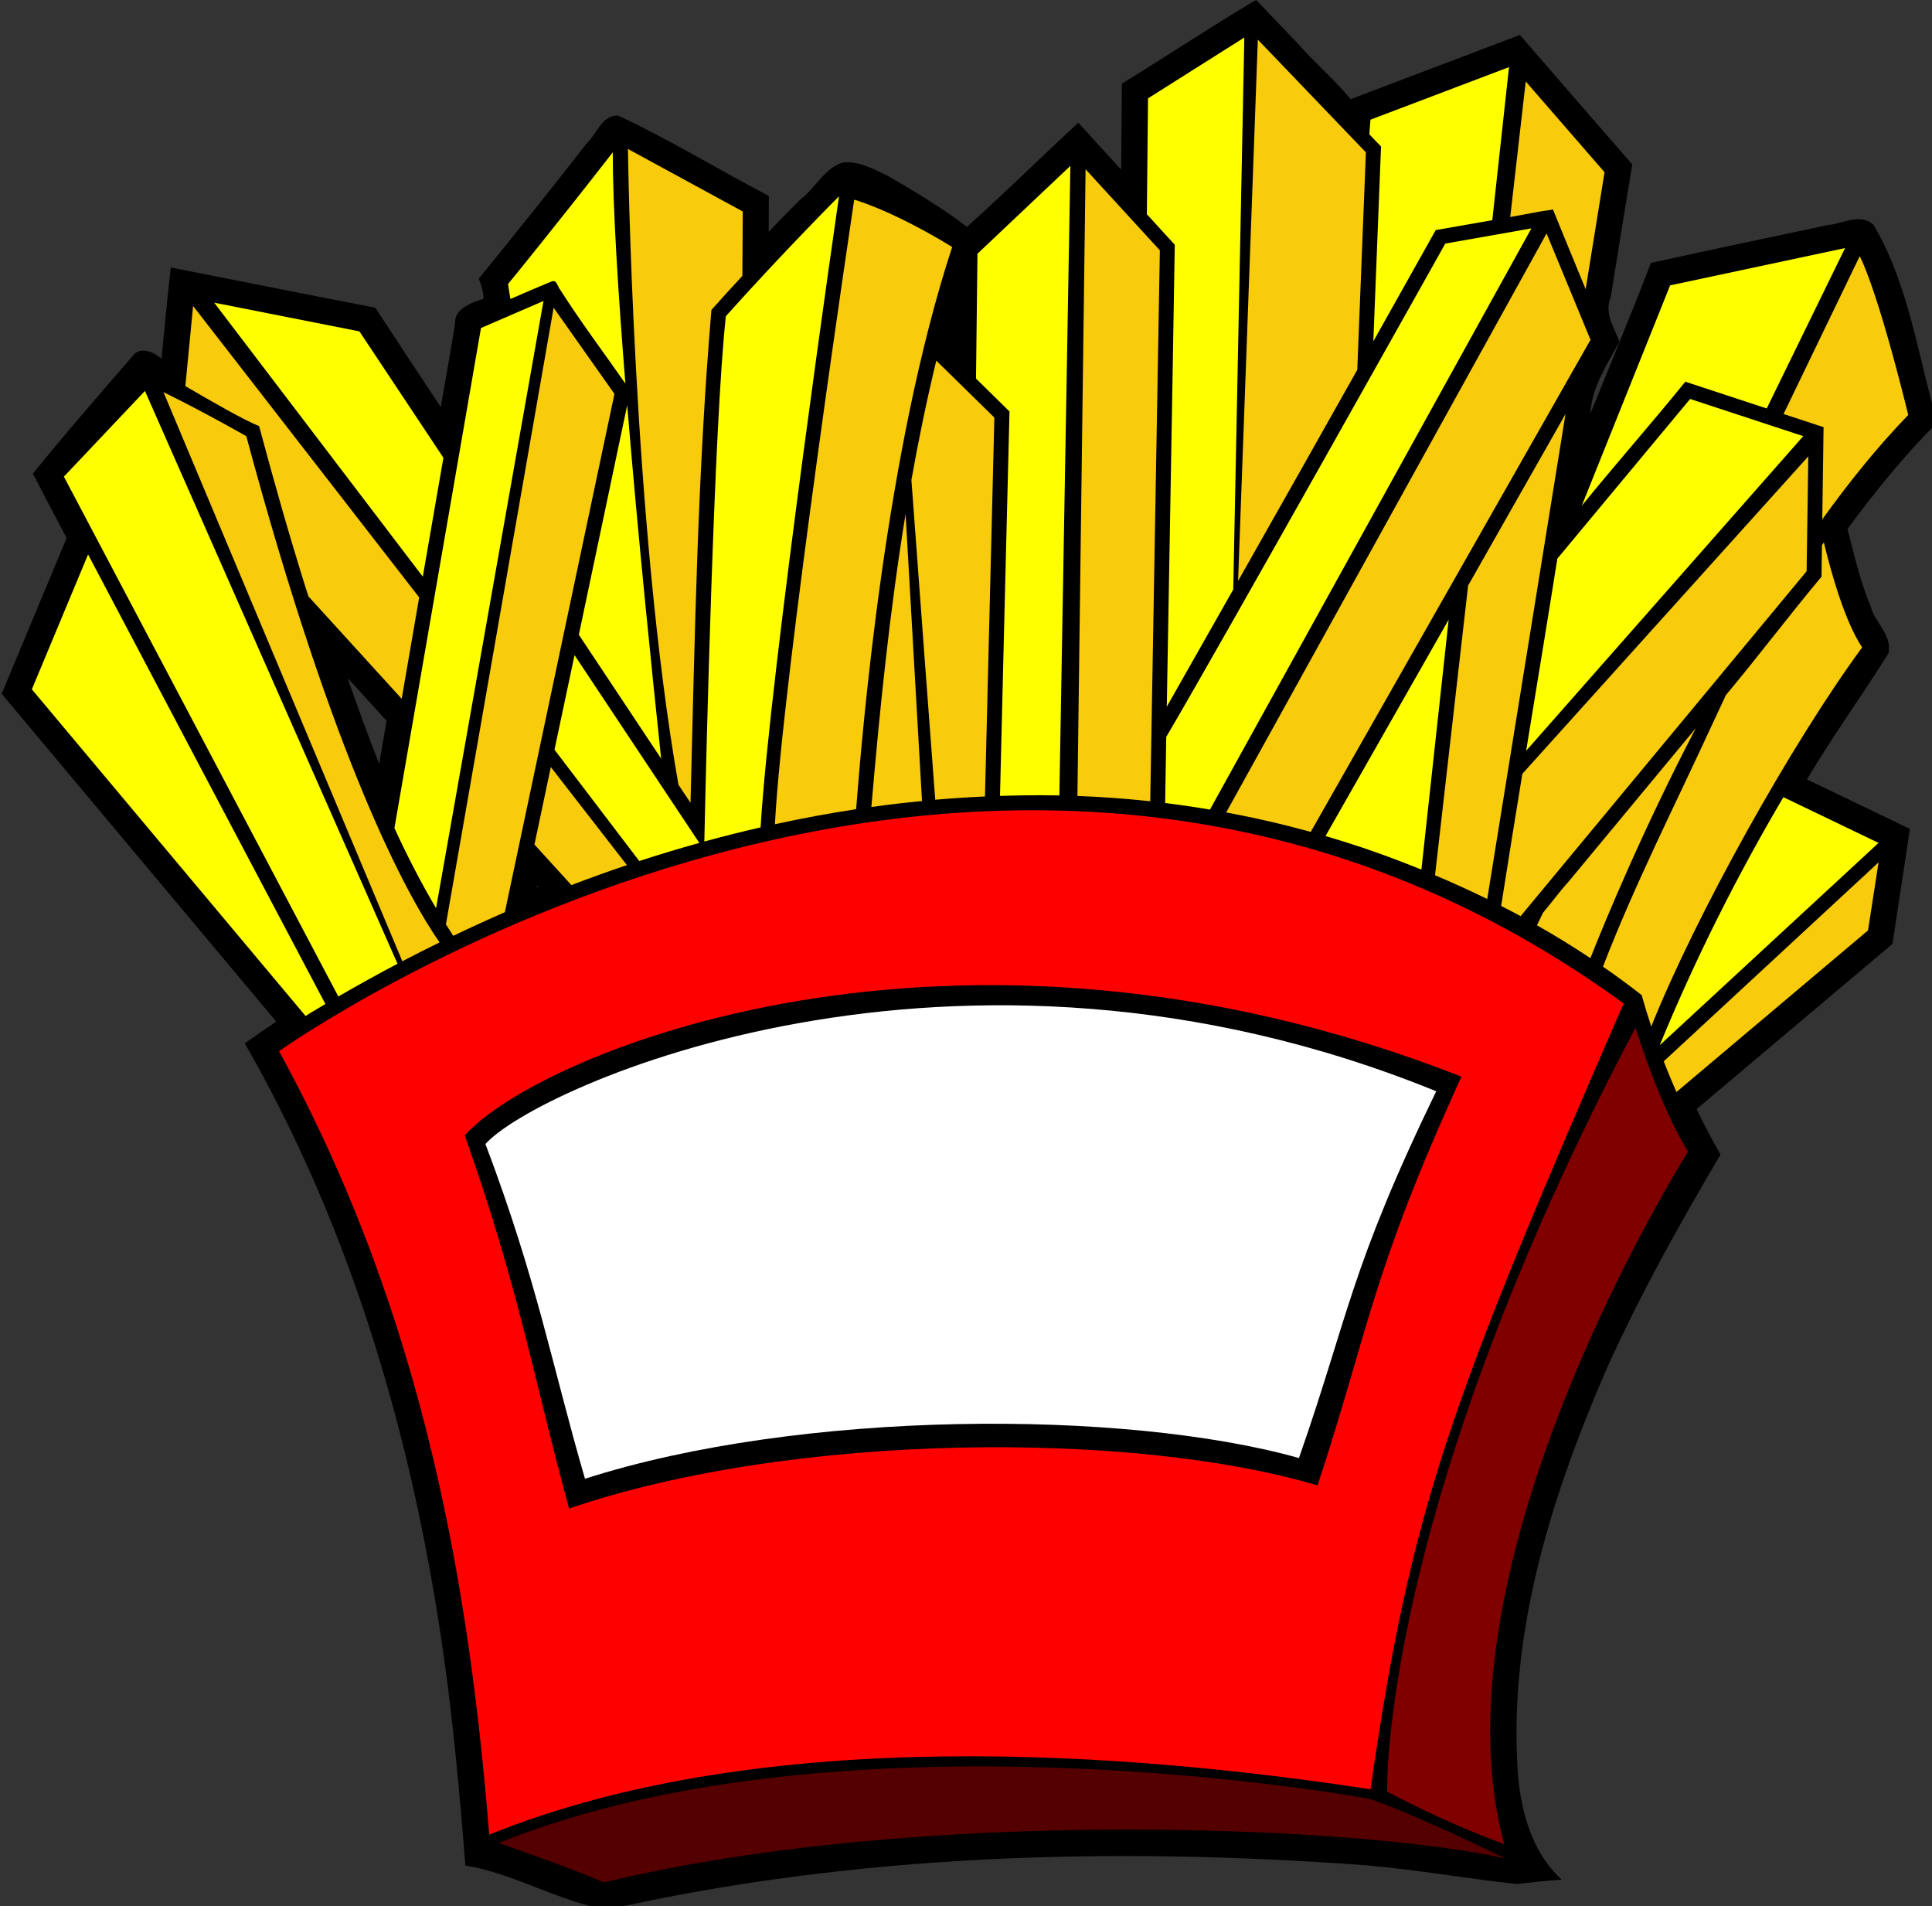 <?xml version="1.0" encoding="UTF-8" standalone="no"?>
<!-- Created with Inkscape (http://www.inkscape.org/) -->

<svg
   xmlns:dc="http://purl.org/dc/elements/1.1/"
   xmlns:cc="http://creativecommons.org/ns#"
   xmlns:rdf="http://www.w3.org/1999/02/22-rdf-syntax-ns#"
   xmlns:svg="http://www.w3.org/2000/svg"
   xmlns="http://www.w3.org/2000/svg"
   xmlns:sodipodi="http://sodipodi.sourceforge.net/DTD/sodipodi-0.dtd"
   xmlns:inkscape="http://www.inkscape.org/namespaces/inkscape"
   width="436.159mm"
   height="430.24mm"
   viewBox="0 0 436.159 430.24"
   version="1.1"
   id="svg33791"
   inkscape:version="0.92.4 (5da689c313, 2019-01-14)"
   sodipodi:docname="newfries.svg">
  <rect x="0" y="0" width="436.159" height="430.24" fill="#333333" stroke="none"/>
  <defs
     id="defs33785" />
  <sodipodi:namedview
     id="base"
     pagecolor="#ffffff"
     bordercolor="#666666"
     borderopacity="1.0"
     inkscape:pageopacity="0.0"
     inkscape:pageshadow="2"
     inkscape:zoom="0.24748737"
     inkscape:cx="818.71845"
     inkscape:cy="640.66373"
     inkscape:document-units="mm"
     inkscape:current-layer="layer1"
     showgrid="false"
     inkscape:pagecheckerboard="true"
     fit-margin-top="0"
     fit-margin-left="0"
     fit-margin-right="0"
     fit-margin-bottom="0"
     inkscape:snap-global="false"
     inkscape:window-width="1810"
     inkscape:window-height="938"
     inkscape:window-x="0"
     inkscape:window-y="23"
     inkscape:window-maximized="0" />
  <g
     inkscape:label="Layer 1"
     inkscape:groupmode="layer"
     id="layer1"
     transform="translate(242.588,129.084)">
    <g
       id="g34577"
       transform="matrix(0.265,0,0,0.265,-397.631,-221.583)">
      <g
         transform="translate(0,1747.638)"
         id="layer1-7"
         inkscape:label="BG">
        <g
           transform="matrix(1.588,0,0,1.588,-1064.622,109.4)"
           id="g3706">
          <path
             inkscape:connector-curvature="0"
             id="path3154"
             d="m 1711.5,-948.938 c -23.909,14.168 -47.076,29.647 -70.781,44.188 -0.111,15.375 -0.265,30.75 -0.406,46.125 -7.662,-8.38 -15.345,-16.741 -22.969,-25.156 -20.12,18.405 -39.381,37.713 -59.75,55.812 -13.45,-10.199 -28.098,-19 -42.594,-27.406 -7.486,-3.496 -15.654,-8.123 -24.125,-7.031 -10.055,3.251 -14.472,13.614 -22.496,19.621 -5.788,5.758 -11.546,11.579 -17.16,17.504 0.024,-6.406 0.074,-12.812 0.094,-19.219 -27.045,-14.116 -53.35,-30.34 -81,-43.156 -8.841,-0.048 -11.337,10.098 -16.904,15.181 -18.932,24.341 -38.242,48.388 -57.689,72.319 1.282,3.479 2.548,7.105 2.531,10.812 -6.478,2.042 -15.809,5.217 -15.344,13.562 -2.265,14.849 -5.107,29.664 -7.594,44.5 -11.79,-17.752 -23.535,-35.457 -35.125,-53.281 -36.606,-7.02 -73.136,-14.424 -109.719,-21.562 -1.889,16.299 -3.379,32.639 -4.969,48.969 -4.1,-3.716 -11.608,-7.026 -15.623,-1.338 -18.008,20.812 -36.091,41.52 -53.377,62.931 5.952,11.552 12.043,23.031 18.094,34.531 -11.614,27.854 -23.23,55.708 -34.844,83.562 49.035,58.653 98.248,117.158 147.281,175.812 -5.68,3.83 -11.275,7.713 -16.844,11.688 66.412,115.772 99.667,247.756 112.875,379.844 2.132,20.346 3.813,40.735 5.469,61.125 26.314,4.419 49.845,19.215 76,23.75 133.09,-30.002 271.002,-33.853 406.763,-23.872 27.209,2.329 54.169,7.159 81.293,10.078 8.014,-0.869 16.016,-1.868 24.068,-2.331 -18.205,-16.753 -23.353,-42.42 -24,-66.094 -2.909,-72.132 19.67,-142.271 47.957,-207.608 17.878,-39.726 39.08,-77.748 61.231,-115.236 -4.56,-7.982 -8.884,-16.1 -12.813,-24.406 35.021,-29.541 70.041,-59.084 105.063,-88.625 3.053,-20.542 6.302,-41.055 9.375,-61.594 -18.362,-8.978 -36.846,-17.704 -55.25,-26.594 13.613,-23.064 29.496,-44.809 43.625,-67.469 2.483,-9.808 -7.276,-16.584 -9.493,-25.461 -5.606,-13.331 -8.756,-27.443 -12.382,-41.445 14.871,-20.044 30.416,-39.453 48.187,-57.031 -10.399,-35.577 -15.186,-73.83 -34.187,-106 -6.986,-6.668 -16.661,-0.607 -24.613,0.07 -31.621,6.697 -63.26,13.318 -94.825,20.274 -10.404,27.091 -21.605,53.877 -32.469,80.812 0.629,-14.278 9.024,-26.274 15.562,-38.625 -2.873,-7.447 -8.244,-15.412 -4.716,-23.55 3.832,-23.822 7.634,-47.649 11.591,-71.45 -20.119,-23.134 -40.255,-46.254 -60.281,-69.469 -30.256,11.466 -60.541,23.052 -90.781,34.438 -8.68,-10.439 -19.145,-19.394 -28.224,-29.642 -7.45,-7.844 -14.926,-15.663 -22.401,-23.483 l -0.903,0.43 -0.41,0.195 z m -484.312,365.031 c 6.354,6.979 12.708,13.958 19.062,20.938 -1.333,7.688 -2.667,15.375 -4,23.062 -6.014,-15.159 -11.56,-30.597 -16.938,-46.031 0.625,0.677 1.25,1.354 1.875,2.031 z m 99.844,109.344 c 1.337,0.881 -0.902,1.454 0,0 z"
             style="fill:#000000;stroke:none" />
          <path
             style="fill:#ff0000;stroke:none"
             d="m 1188.556,-385.761 c 0,0 381.793,-272.892 721.307,-25.624 -93.526,215.239 -114.025,270.33 -135.806,421.51 -125.556,-19.218 -324.14,-35.873 -472.757,24.343 -10.249,-126.837 -33.311,-275.455 -112.744,-420.229 z"
             id="path3148"
             inkscape:connector-curvature="0" />
          <path
             style="fill:#550000;stroke:none"
             d="m 1306.425,38.952 c 0,0 40.423,13.977 56.372,21.14 170.582,-41.231 408.057,-30.108 483.647,-12.812 -53.81,-26.264 -73.028,-32.03 -73.028,-32.03 0,0 -279.939,-51.888 -466.992,23.702 z"
             id="path3150"
             inkscape:connector-curvature="0"
             sodipodi:nodetypes="ccccc" />
          <path
             style="fill:#800000;stroke:none"
             d="m 1783.026,11.407 c 0,0 -4.479,-148.7 133.166,-409.739 15.601,48.29 28.264,66.382 28.264,66.382 0,0 -139.649,220.364 -98.651,371.544 -34.592,-12.812 -62.778,-28.186 -62.778,-28.186 z"
             id="path3152"
             inkscape:connector-curvature="0"
             sodipodi:nodetypes="ccccc" />
          <path
             style="fill:#ffff00;stroke:none"
             d="m 1116.597,-739.917 -43.468,45.963 147.219,278.844 c 10.462,-6.051 21.034,-11.926 31.75,-17.562 z"
             id="path3260"
             inkscape:connector-curvature="0"
             sodipodi:nodetypes="ccccc" />
          <path
             style="fill:#f8cb0c;fill-opacity:1;stroke:none"
             d="m 1126.566,-739.235 128.125,305.219 c 6.611,-3.449 13.268,-6.811 19.969,-10.094 -17.247,-24.852 -56.267,-95.237 -103.687,-271.562 -28.99,-16.307 -44.406,-23.562 -44.406,-23.562 z"
             id="path3262"
             inkscape:connector-curvature="0" />
          <path
             style="fill:#ffff00;stroke:none"
             d="m 1086.098,-652.204 -30.156,72.344 146.844,175.219 c 0.984,-0.62 1.951,-1.26 2.938,-1.875 2.55,-1.538 5.121,-3.048 7.687,-4.562 -42.471,-80.359 -84.933,-160.718 -127.312,-241.125 z"
             id="path3285"
             inkscape:connector-curvature="0" />
          <path
             style="fill:#ffff00;stroke:none"
             d="m 1330.41,-788.173 -33.531,14.5 -46.438,268.25 c 6.745,14.671 14.117,29.051 22.344,42.969 z"
             id="path3304"
             inkscape:connector-curvature="0" />
          <path
             style="fill:#f8cb0c;fill-opacity:1;stroke:none"
             d="m 1335.848,-784.548 -57.781,330.75 c 1.293,2.065 2.603,4.114 3.938,6.156 9.155,-4.384 18.38,-8.637 27.688,-12.688 l 58.781,-278 z"
             id="path3306"
             inkscape:connector-curvature="0" />
          <path
             style="fill:#f8cb0c;fill-opacity:1;stroke:none"
             d="m 1142.441,-785.485 -4.156,42.969 c 14.495,8.529 31.901,18.443 39.563,21.469 7.926,29.541 16.215,58.878 25.406,88.062 0.37,1.114 0.755,2.229 1.125,3.344 l 49.969,54.844 c 3.129,-18.125 6.238,-36.251 9.375,-54.375 z m 191.906,247.312 c -2.932,13.855 -5.851,27.707 -8.781,41.562 l 19.812,21.75 c 9.864,-3.756 19.78,-7.359 29.781,-10.719 z"
             id="path3330"
             inkscape:connector-curvature="0" />
          <path
             style="fill:#ffff00;stroke:none"
             d="m 1153.754,-787.267 111.906,146.969 c 3.681,-21.26 7.377,-42.522 11.063,-63.781 l -45.063,-67.781 z m 193.312,189.062 c -3.577,16.91 -7.171,33.809 -10.75,50.719 l 45.469,59.719 c 10.668,-3.478 21.415,-6.716 32.219,-9.719 z"
             id="path3332"
             inkscape:connector-curvature="0" />
          <path
             style="fill:#ffff00;stroke:none"
             d="m 1488.941,-844.329 c 0,0 -29.886,29.887 -60.688,64.312 -6.338,57.045 -10.594,237.424 -11.562,281.781 10.016,-2.744 20.069,-5.279 30.188,-7.594 4.726,-80.886 42.062,-338.5 42.062,-338.5 z"
             id="path3370"
             inkscape:connector-curvature="0" />
          <path
             style="fill:#f8cb0c;fill-opacity:1;stroke:none"
             d="m 1497.098,-842.517 c 0,0 -38.494,256.93 -42.531,335 14.437,-3.137 28.955,-5.847 43.562,-8.062 3.357,-42.516 15.729,-192.599 51.531,-301.562 -32.614,-19.931 -52.562,-25.375 -52.562,-25.375 z"
             id="path3372"
             inkscape:connector-curvature="0" />
          <path
             style="fill:#ffff00;fill-opacity:1;stroke:none"
             d="m 1367.566,-867.892 c -31.708,40.767 -56.188,70.656 -56.188,70.656 0,0 1.035,6.463 1.281,8 7.448,-3.243 14.912,-6.461 22.406,-9.531 2.792,-0.423 2.344,2.1 4.562,4.938 10.697,16.838 23.125,33.3 34.719,49.969 -3.949,-49.203 -6.781,-94.899 -6.781,-124.031 z m 7.75,135.656 c -8.622,41.032 -17.263,82.075 -25.938,123.094 14.703,22.157 29.434,44.294 44.156,66.438 -4.594,-43.143 -12.317,-118.178 -18.219,-189.531 z"
             id="path3413"
             inkscape:connector-curvature="0" />
          <path
             style="fill:#f8cb0c;fill-opacity:1;stroke:none"
             d="m 1375.723,-869.704 c 0,0 2.511,201.518 27.094,341 2.155,3.241 4.314,6.478 6.469,9.719 2.263,-88.193 3.732,-176.467 11.219,-264.406 5.838,-6.532 11.296,-12.527 16.594,-18.25 0.051,-7.586 0.219,-34.531 0.219,-34.531 z"
             id="path3415"
             inkscape:connector-curvature="0" />
          <path
             style="fill:#f8cb0c;fill-opacity:1;stroke:none"
             d="m 1524.66,-673.954 c -8.493,52.046 -13.866,104.715 -18.344,157.188 9.027,-1.257 18.078,-2.301 27.156,-3.188 z"
             id="path3437"
             inkscape:connector-curvature="0" />
          <path
             style="fill:#f8cb0c;fill-opacity:1;stroke:none"
             d="m 1541.129,-756.173 c -5.126,21.176 -9.518,42.527 -13.344,64 4.182,57.249 11.378,152.904 12.781,171.531 8.872,-0.769 17.777,-1.348 26.688,-1.75 l 5.031,-203.25 z"
             id="path3439"
             inkscape:connector-curvature="0" />
          <path
             style="fill:#ffff00;fill-opacity:1;stroke:none"
             d="m 1613.066,-860.642 -49.844,47.125 -0.781,66.969 c 5.995,5.874 11.998,11.755 17.969,17.656 -1.711,68.729 -3.458,137.457 -5.094,206.188 3.854,-0.125 7.702,-0.227 11.562,-0.281 6.763,-0.116 13.521,-0.102 20.281,0.031 l 5.906,-337.688 z"
             id="path3467"
             inkscape:connector-curvature="0" />
          <path
             style="fill:#f8cb0c;fill-opacity:1;stroke:none"
             d="m 1621.223,-858.829 -4.375,336.156 c 13.06,0.486 26.078,1.431 39.062,2.844 l 5.156,-295.5 z"
             id="path3469"
             inkscape:connector-curvature="0" />
          <path
             style="fill:#ffff00;fill-opacity:1;stroke:none"
             d="m 1860.379,-827.11 -46.188,8.156 c 0,0 -120.833,215.725 -149.688,264.594 -0.2,11.821 -0.403,23.648 -0.594,35.469 8.039,0.994 16.046,2.184 24.031,3.531 z"
             id="path3504"
             inkscape:connector-curvature="0" />
          <path
             style="fill:#f8cb0c;fill-opacity:1;stroke:none"
             d="m 1868.535,-824.392 -171.875,310.562 c 15.261,2.828 30.378,6.314 45.344,10.438 l 150.094,-263.938 z"
             id="path3507"
             inkscape:connector-curvature="0" />
          <path
             style="fill:#ffff00;fill-opacity:1;stroke:none"
             d="m 1706.379,-929.485 -51.656,32.625 -0.625,62.156 14.969,16.375 c -1.31,82.599 -2.865,165.184 -4.281,247.781 11.899,-20.946 23.779,-41.916 35.656,-62.875 z"
             id="path3529"
             inkscape:connector-curvature="0" />
          <path
             style="fill:#f8cb0c;fill-opacity:1;stroke:none"
             d="m 1713.629,-928.36 -10.594,290.375 c 21.37,-37.719 42.677,-75.468 63.938,-113.25 l 4.625,-116.656 z"
             id="path3531"
             inkscape:connector-curvature="0" />
          <path
             style="fill:#ffff00;stroke:none"
             d="m 1848.379,-913.61 -74.312,28.188 -0.625,7.844 6.281,6.562 c -1.371,34.823 -2.749,69.646 -4.125,104.469 11.173,-19.878 22.339,-39.753 33.469,-59.656 10.112,-1.787 20.228,-3.532 30.344,-5.312 z m -32.375,296.375 c -22.02,38.689 -44.05,77.37 -66.062,116.062 7.057,2.061 14.062,4.275 21.031,6.625 10.228,3.501 20.367,7.301 30.406,11.375 z"
             id="path3562"
             inkscape:connector-curvature="0" />
          <path
             style="fill:#f8cb0c;fill-opacity:1;stroke:none"
             d="m 1857.348,-905.923 -8.313,72.719 c 4.561,-0.822 9.104,-1.668 13.656,-2.531 2.131,-0.452 4.822,-0.865 9.281,-1.469 5.768,14.173 11.638,28.452 17.531,42.719 l 10.125,-62.75 z m 21.344,178.375 c -17.403,30.676 -34.808,61.346 -52.25,92 l -17.75,155.406 c 9.44,3.987 18.801,8.233 28,12.75 z"
             id="path3564"
             inkscape:connector-curvature="0" />
          <path
             style="fill:#ffff00;stroke:none"
             d="m 1945.535,-735.61 -71.219,85.625 c -5.457,34.377 -11.123,68.74 -16.75,103.094 l 148.656,-168.781 z"
             id="path3594"
             inkscape:connector-curvature="0" />
          <path
             style="fill:#f8cb0c;fill-opacity:1;stroke:none"
             d="m 2008.941,-704.829 -153.406,170.281 c -3.858,23.619 -7.676,47.233 -11.375,70.875 3.5,1.789 6.982,3.599 10.438,5.469 l 153.437,-185 z"
             id="path3596"
             inkscape:connector-curvature="0" />
          <path
             style="fill:#ffff00;stroke:none"
             d="m 2028.66,-816.548 -93.844,20 -47.406,118.219 c 17.911,-22.108 36.888,-43.515 54.719,-65.531 l 0.219,-0.25 0.656,-0.75 43.625,14.344 z"
             id="path3626"
             inkscape:connector-curvature="0" />
          <path
             style="fill:#f8cb0c;fill-opacity:1;stroke:none"
             d="m 2036.504,-812.173 -40.844,84.625 21.469,7.062 -0.688,49.438 c 14.551,-20.245 29.989,-39.313 46.125,-56 -17.379,-70.384 -26.062,-85.125 -26.062,-85.125 z m -87.906,253.125 c -22.787,27.476 -45.564,54.962 -68.344,82.438 -4.793,5.271 -9.063,11.18 -13.688,16.656 l -3.188,6.656 c 9.764,5.54 19.319,11.416 28.656,17.625 8.657,-21.773 28.43,-69.428 56.563,-123.375 z"
             id="path3628"
             inkscape:connector-curvature="0" />
          <path
             style="fill:#f8cb0c;fill-opacity:1;stroke:none"
             d="m 2017.285,-658.642 c -0.344,0.479 -0.688,0.958 -1.031,1.438 l -0.219,16.875 c -20.177,24.319 -31.137,39.268 -51.312,63.594 l -7.5,16.062 c -19.772,42.977 -41.384,85.327 -58.438,129.562 7.061,4.881 13.99,9.962 20.75,15.25 1.595,5.647 3.315,11.271 5.156,16.844 24.115,-60.159 75.337,-151.911 113.125,-203.344 -9.083,-13.625 -16.325,-38.868 -20.531,-56.281 z"
             id="path3657"
             inkscape:connector-curvature="0" />
          <path
             style="fill:#ffff00;stroke:none"
             d="m 1995.566,-522.017 c -25.195,42.737 -47.47,87.163 -66.344,133.062 l 117.406,-108.531 z"
             id="path3675"
             inkscape:connector-curvature="0" />
          <path
             style="fill:#f8cb0c;fill-opacity:1;stroke:none"
             d="m 2046.629,-487.048 -115.25,106.719 c 2.144,5.542 4.418,11.029 6.812,16.469 l 102.781,-86.688 z"
             id="path3677"
             inkscape:connector-curvature="0" />
          <path
             sodipodi:nodetypes="ccccc"
             style="fill:#000000;stroke:none;stroke-width:0.675"
             d="m 1288.167,-340.554 c 38.219,-43.399 261.588,-138.734 534.702,-31.559 -48.53,106.507 -49.005,133.506 -77.193,219.274 -98.302,-29.343 -280.68,-28.863 -401.529,12.392 -18.916,-69.121 -26.788,-117.974 -55.979,-200.108 z"
             id="path34907"
             inkscape:connector-curvature="0" />
          <path
             inkscape:connector-curvature="0"
             id="path34905"
             d="m 1299.275,-335.959 c 26.139,-29.803 251.349,-133.604 510.051,-28.314 -46.292,95.556 -46.746,119.78 -73.634,196.729 -93.77,-26.326 -267.74,-25.895 -383.018,11.118 -18.043,-62.014 -25.553,-105.844 -53.399,-179.533 z"
             style="fill:#ffffff;stroke:none;stroke-width:0.625"
             sodipodi:nodetypes="ccccc" />
        </g>
      </g>
      <g
         style="display:inline"
         inkscape:label="Halaman"
         id="layer2">
        <g
           style="font-style:normal;font-variant:normal;font-weight:bold;font-stretch:normal;font-size:360.091px;line-height:1000%;font-family:Arial;-inkscape-font-specification:'Arial Bold';letter-spacing:0px;word-spacing:0px;fill:#0b2228;fill-opacity:1;stroke:none"
           id="g4275"
           transform="matrix(0.801,0,0,0.801,-1954.001,1272.366)" />
      </g>
    </g>
  </g>
</svg>
